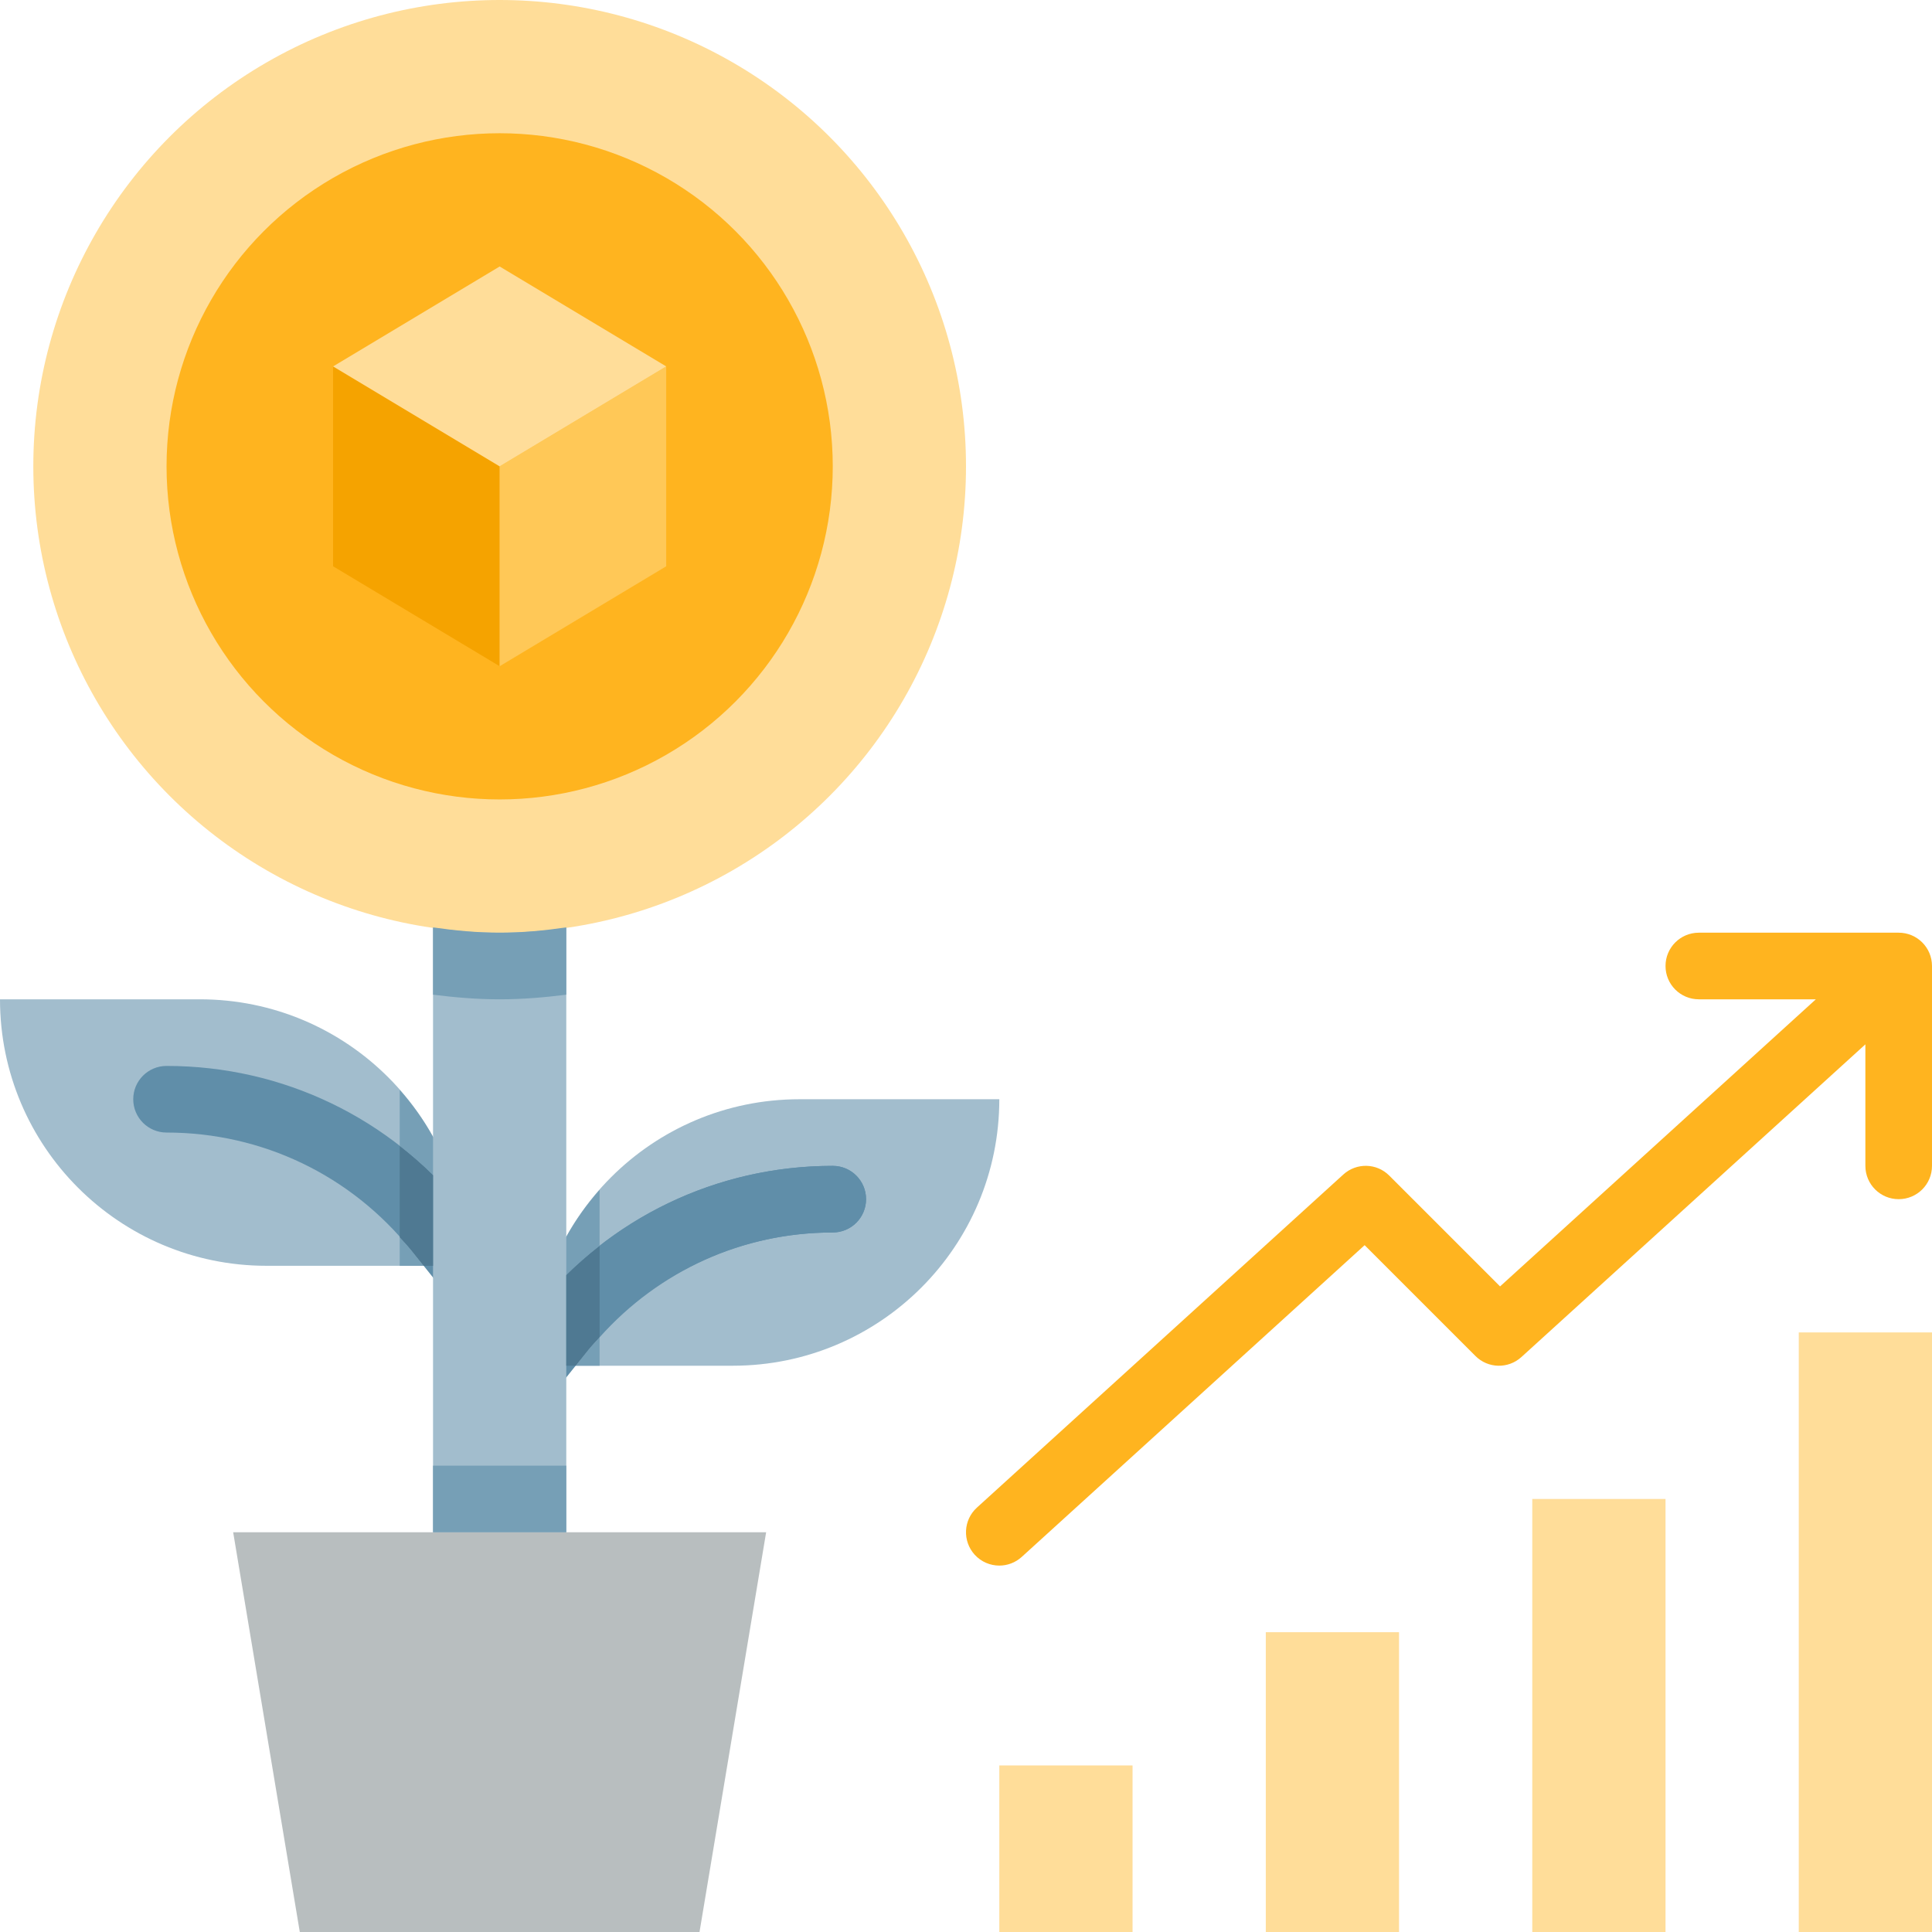 <?xml version="1.0" encoding="UTF-8"?><svg xmlns="http://www.w3.org/2000/svg" xmlns:xlink="http://www.w3.org/1999/xlink" height="58.0" preserveAspectRatio="xMidYMid meet" version="1.0" viewBox="3.0 3.0 58.0 58.0" width="58.0" zoomAndPan="magnify"><g><g><g><g><g id="change1_1"><path d="M17,41h-6c-4.418,0-8-3.582-8-8v0h6C13.418,33,17,36.582,17,41L17,41z" fill="#A2BDCD"/></g><g id="change1_2"><path d="M19,44h6c4.418,0,8-3.582,8-8v0h-6C22.582,36,19,39.582,19,44L19,44z" fill="#A2BDCD"/></g><g id="change2_2"><path d="M16.904,39.279C14.729,36.56,11.483,35,8,35c-0.552,0-1,0.447-1,1s0.448,1,1,1 c2.872,0,5.548,1.286,7.343,3.529l0.876,1.096C16.417,41.871,16.707,42,17,42c0.219,0,0.44-0.071,0.624-0.219 c0.432-0.346,0.501-0.975,0.156-1.406L16.904,39.279z" fill="#608EA9"/></g><g id="change2_3"><path d="M28,38c-3.483,0-6.729,1.56-8.904,4.279l-0.876,1.096c-0.345,0.432-0.275,1.061,0.156,1.406 C18.56,44.929,18.78,45,19,45c0.293,0,0.584-0.129,0.781-0.375l0.876-1.096C22.452,41.286,25.128,40,28,40c0.552,0,1-0.447,1-1 S28.552,38,28,38z" fill="#608EA9"/></g><g id="change1_3"><path d="M16 30H20V49H16z" fill="#A2BDCD"/></g><g id="change3_1"><path d="M24 61L12 61 10 49 26 49z" fill="#B8BEBF"/></g><g id="change4_2"><circle cx="18" cy="17" fill="#FD9" r="14"/></g><g id="change5_1"><circle cx="18" cy="17" fill="#FFB41F" r="10"/></g><g id="change6_1"><path d="M18 23L13 20 13 14 18 17z" fill="#F5A300"/></g><g id="change7_1"><path d="M18 23L23 20 23 14 18 17z" fill="#FFC857"/></g><g id="change4_3"><path d="M13 14L18 17 23 14 18 11z" fill="#FD9"/></g></g><g fill="#FD9" id="change4_1"><path d="M33 56H37V61H33z"/><path d="M41 52H45V61H41z"/><path d="M49 48H53V61H49z"/><path d="M57 43H61V61H57z"/></g><g id="change5_2"><path d="M60,31h-6c-0.553,0-1,0.447-1,1s0.447,1,1,1h3.513l-9.48,8.619l-3.326-3.326 c-0.376-0.379-0.984-0.393-1.38-0.033l-11,10c-0.409,0.372-0.438,1.004-0.067,1.413C32.458,49.89,32.729,50,33,50 c0.24,0,0.481-0.086,0.673-0.26l10.294-9.359l3.326,3.326c0.377,0.379,0.985,0.392,1.38,0.033L59,34.352V38c0,0.553,0.447,1,1,1 s1-0.447,1-1v-6C61,31.447,60.553,31,60,31z" fill="#FFB41F"/></g></g><g id="change8_1"><path d="M16 47H20V49H16z" fill="#769FB6"/></g><g id="change8_2"><path d="M20,32.861v-2.02C19.345,30.935,18.681,31,18,31s-1.345-0.065-2-0.159v2.02C16.657,32.944,17.321,33,18,33 S19.343,32.944,20,32.861z" fill="#769FB6"/></g><g><g id="change8_3"><path d="M15,40.147V41h0.719l-0.377-0.471C15.235,40.394,15.114,40.275,15,40.147z" fill="#769FB6"/></g><g id="change8_4"><path d="M16,37.13c-0.281-0.507-0.619-0.977-1-1.409v1.682c0.348,0.272,0.683,0.562,1,0.876V37.13z" fill="#769FB6"/></g><g id="change8_5"><path d="M21,38.721c-0.381,0.432-0.719,0.902-1,1.409v1.149c0.317-0.314,0.652-0.604,1-0.876V38.721z" fill="#769FB6"/></g><g id="change8_6"><path d="M20.281,44H21v-0.853c-0.114,0.128-0.235,0.248-0.343,0.383L20.281,44z" fill="#769FB6"/></g><g id="change9_1"><path d="M16,38.279c-0.317-0.314-0.652-0.604-1-0.876v2.744c0.114,0.128,0.235,0.248,0.343,0.383L15.719,41H16 V38.279z" fill="#4F7992"/></g><g id="change2_1"><path d="M28,38c-2.577,0-5.02,0.858-7,2.403v2.744C22.784,41.148,25.301,40,28,40c0.552,0,1-0.447,1-1 S28.552,38,28,38z" fill="#608EA9"/></g><g id="change9_2"><path d="M20,41.279V44h0.281l0.377-0.471c0.108-0.135,0.229-0.255,0.343-0.383v-2.744 C20.652,40.675,20.317,40.966,20,41.279z" fill="#4F7992"/></g></g></g></g></svg>